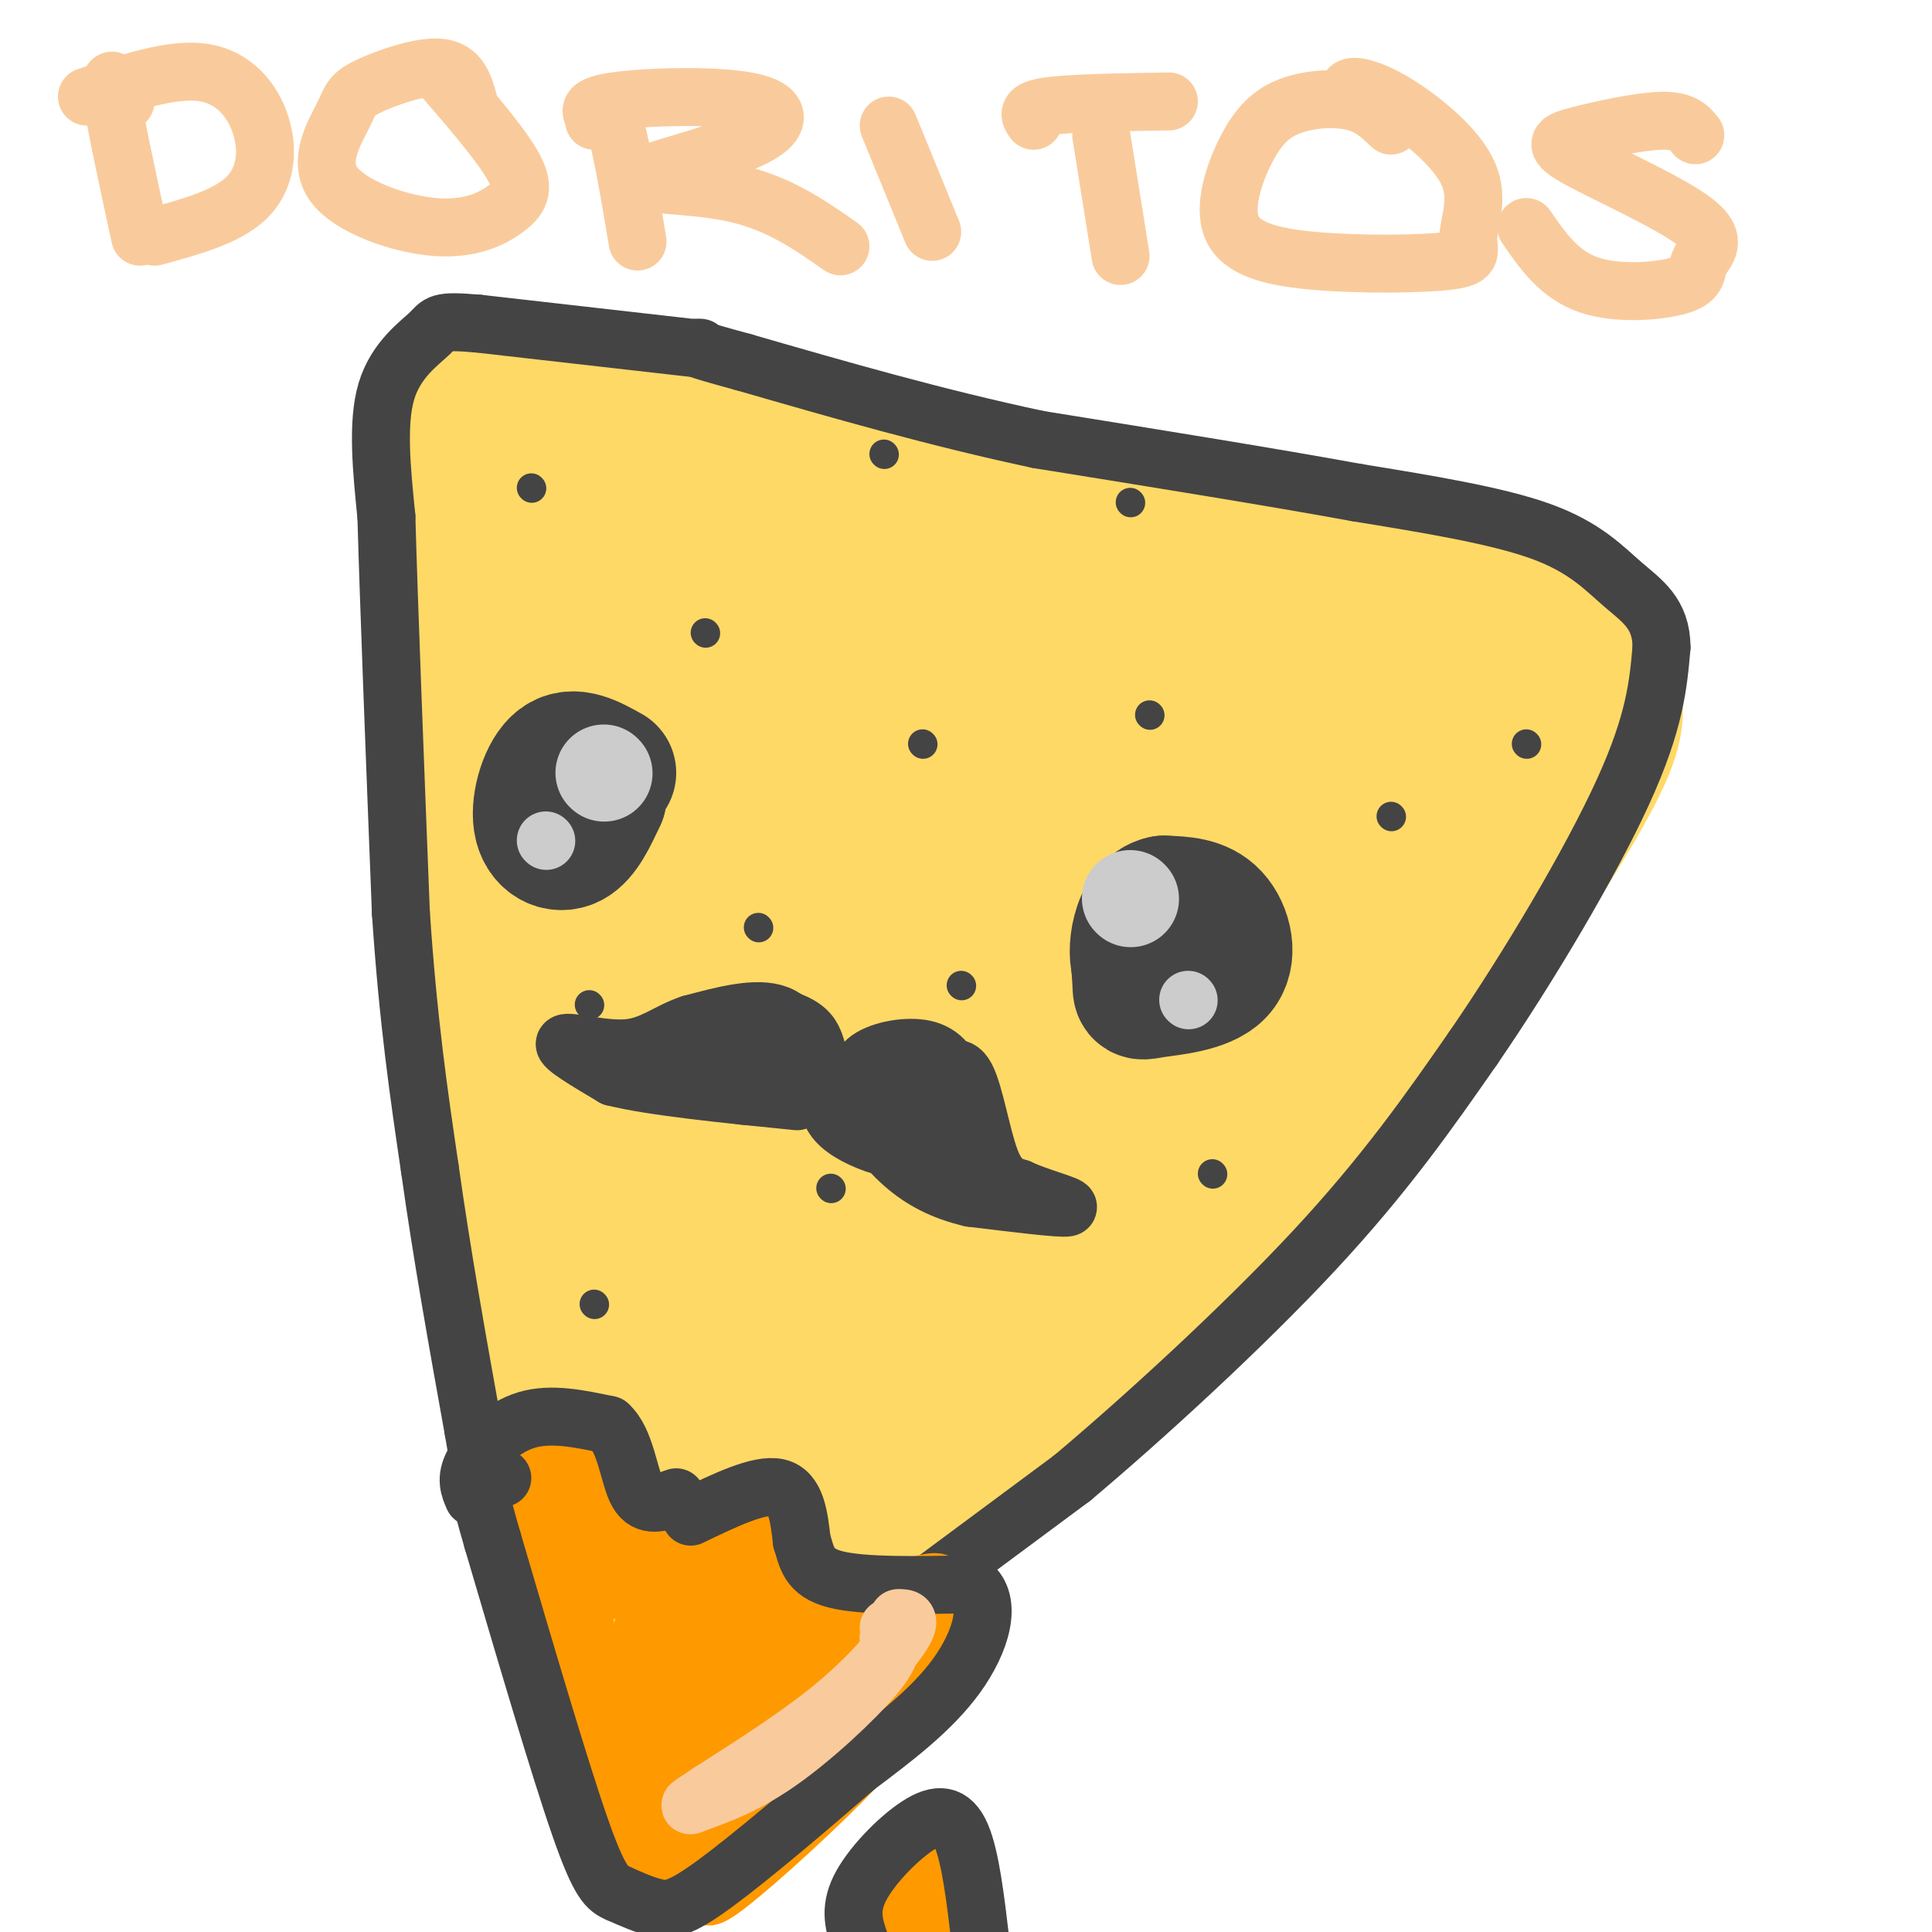 <svg viewBox='0 0 400 400' version='1.1' xmlns='http://www.w3.org/2000/svg' xmlns:xlink='http://www.w3.org/1999/xlink'><g fill='none' stroke='#ffd966' stroke-width='28' stroke-linecap='round' stroke-linejoin='round'><path d='M98,85c-1.178,-1.756 -2.356,-3.511 4,-4c6.356,-0.489 20.244,0.289 38,4c17.756,3.711 39.378,10.356 61,17'/><path d='M201,102c25.421,4.662 58.472,7.815 82,12c23.528,4.185 37.533,9.400 44,14c6.467,4.600 5.395,8.585 6,12c0.605,3.415 2.887,6.262 0,14c-2.887,7.738 -10.944,20.369 -19,33'/><path d='M314,187c-15.178,20.067 -43.622,53.733 -68,79c-24.378,25.267 -44.689,42.133 -65,59'/><path d='M181,325c-16.267,13.402 -24.433,17.406 -30,19c-5.567,1.594 -8.533,0.778 -11,0c-2.467,-0.778 -4.433,-1.517 -8,-6c-3.567,-4.483 -8.733,-12.709 -12,-25c-3.267,-12.291 -4.633,-28.645 -6,-45'/><path d='M114,268c-0.756,-41.756 0.356,-123.644 0,-158c-0.356,-34.356 -2.178,-21.178 -4,-8'/><path d='M110,102c-1.500,-2.833 -3.250,-5.917 -5,-9'/><path d='M102,87c-1.356,0.422 -2.711,0.844 -4,3c-1.289,2.156 -2.511,6.044 -3,16c-0.489,9.956 -0.244,25.978 0,42'/><path d='M95,148c1.867,25.022 6.533,66.578 11,94c4.467,27.422 8.733,40.711 13,54'/><path d='M119,296c3.156,12.029 4.544,15.102 9,17c4.456,1.898 11.978,2.622 15,5c3.022,2.378 1.544,6.409 15,-1c13.456,-7.409 41.844,-26.260 61,-41c19.156,-14.740 29.078,-25.370 39,-36'/><path d='M258,240c12.485,-11.491 24.199,-22.220 34,-36c9.801,-13.780 17.689,-30.611 21,-40c3.311,-9.389 2.045,-11.335 0,-14c-2.045,-2.665 -4.870,-6.047 -11,-9c-6.130,-2.953 -15.565,-5.476 -25,-8'/><path d='M277,133c-8.292,-2.928 -16.523,-6.249 -29,-10c-12.477,-3.751 -29.200,-7.933 -47,-9c-17.800,-1.067 -36.677,0.982 -48,0c-11.323,-0.982 -15.092,-4.995 -17,-4c-1.908,0.995 -1.954,6.997 -2,13'/><path d='M134,123c-0.844,15.000 -1.956,46.000 0,76c1.956,30.000 6.978,59.000 12,88'/><path d='M146,287c2.283,15.615 1.991,10.652 4,10c2.009,-0.652 6.320,3.008 10,5c3.680,1.992 6.729,2.318 25,-14c18.271,-16.318 51.765,-49.278 73,-71c21.235,-21.722 30.210,-32.206 35,-39c4.790,-6.794 5.395,-9.897 6,-13'/><path d='M299,165c2.274,-2.929 4.958,-3.750 -6,-7c-10.958,-3.250 -35.560,-8.929 -64,-18c-28.440,-9.071 -60.720,-21.536 -93,-34'/><path d='M136,106c-19.242,-5.971 -20.848,-3.900 -20,-5c0.848,-1.100 4.152,-5.373 7,30c2.848,35.373 5.242,110.392 7,144c1.758,33.608 2.879,25.804 4,18'/><path d='M134,293c1.223,3.719 2.280,4.016 4,4c1.720,-0.016 4.102,-0.347 13,-10c8.898,-9.653 24.313,-28.629 50,-51c25.687,-22.371 61.647,-48.138 77,-60c15.353,-11.862 10.101,-9.818 7,-9c-3.101,0.818 -4.050,0.409 -5,0'/><path d='M280,167c-6.551,2.660 -20.428,9.310 -33,10c-12.572,0.690 -23.838,-4.580 -28,-5c-4.162,-0.420 -1.219,4.011 -16,-8c-14.781,-12.011 -47.287,-40.465 -57,-45c-9.713,-4.535 3.368,14.847 9,28c5.632,13.153 3.816,20.076 2,27'/><path d='M157,174c-1.292,26.273 -5.522,78.455 0,79c5.522,0.545 20.794,-50.545 28,-79c7.206,-28.455 6.344,-34.273 6,-34c-0.344,0.273 -0.172,6.636 0,13'/><path d='M191,153c-0.081,7.289 -0.284,19.011 0,25c0.284,5.989 1.055,6.246 -5,17c-6.055,10.754 -18.935,32.007 -25,43c-6.065,10.993 -5.317,11.726 4,-1c9.317,-12.726 27.201,-38.913 45,-61c17.799,-22.087 35.513,-40.075 33,-32c-2.513,8.075 -25.254,42.212 -39,65c-13.746,22.788 -18.499,34.225 -12,29c6.499,-5.225 24.249,-27.113 42,-49'/><path d='M234,189c9.970,-12.382 13.896,-18.838 11,-12c-2.896,6.838 -12.614,26.969 -17,24c-4.386,-2.969 -3.440,-29.039 -4,-40c-0.560,-10.961 -2.624,-6.814 -7,-8c-4.376,-1.186 -11.063,-7.704 -24,-12c-12.937,-4.296 -32.125,-6.370 -24,-4c8.125,2.370 43.562,9.185 79,16'/><path d='M248,153c5.833,3.833 -19.083,5.417 -44,7'/><path d='M170,145c0.000,0.000 0.000,53.000 0,53'/></g>
<g fill='none' stroke='#444444' stroke-width='12' stroke-linecap='round' stroke-linejoin='round'><path d='M143,72c0.000,0.000 -44.000,-5.000 -44,-5'/><path d='M99,67c-8.536,-0.726 -7.875,-0.042 -10,2c-2.125,2.042 -7.036,5.440 -9,12c-1.964,6.560 -0.982,16.280 0,26'/><path d='M80,107c0.500,18.000 1.750,50.000 3,82'/><path d='M83,189c1.500,22.500 3.750,37.750 6,53'/><path d='M89,242c2.500,17.833 5.750,35.917 9,54'/><path d='M98,296c1.500,8.833 0.750,3.917 0,-1'/><path d='M191,329c0.000,0.000 31.000,-23.000 31,-23'/><path d='M222,306c14.467,-12.156 35.133,-31.044 50,-47c14.867,-15.956 23.933,-28.978 33,-42'/><path d='M305,217c11.667,-16.978 24.333,-38.422 31,-53c6.667,-14.578 7.333,-22.289 8,-30'/><path d='M344,134c-0.012,-7.024 -4.042,-9.583 -8,-13c-3.958,-3.417 -7.845,-7.690 -17,-11c-9.155,-3.310 -23.577,-5.655 -38,-8'/><path d='M281,102c-17.333,-3.167 -41.667,-7.083 -66,-11'/><path d='M215,91c-21.167,-4.500 -41.083,-10.250 -61,-16'/><path d='M154,75c-11.667,-3.167 -10.333,-3.083 -9,-3'/></g>
<g fill='none' stroke='#444444' stroke-width='6' stroke-linecap='round' stroke-linejoin='round'><path d='M110,101c0.000,0.000 0.100,0.100 0.1,0.1'/><path d='M114,154c0.000,0.000 0.100,0.100 0.1,0.1'/><path d='M122,208c0.000,0.000 0.100,0.100 0.1,0.1'/><path d='M172,246c0.000,0.000 0.100,0.100 0.1,0.1'/><path d='M157,192c0.000,0.000 0.100,0.100 0.1,0.1'/><path d='M146,131c0.000,0.000 0.100,0.100 0.1,0.1'/><path d='M191,154c0.000,0.000 0.100,0.100 0.1,0.1'/><path d='M183,94c0.000,0.000 0.100,0.100 0.1,0.1'/><path d='M238,148c0.000,0.000 0.100,0.100 0.1,0.1'/><path d='M199,204c0.000,0.000 0.100,0.100 0.1,0.1'/><path d='M251,243c0.000,0.000 0.100,0.100 0.1,0.1'/><path d='M248,187c0.000,0.000 0.100,0.100 0.1,0.1'/><path d='M316,154c0.000,0.000 0.100,0.100 0.1,0.1'/><path d='M234,104c0.000,0.000 0.100,0.100 0.1,0.1'/><path d='M288,169c0.000,0.000 0.100,0.100 0.1,0.1'/><path d='M123,270c0.000,0.000 0.100,0.100 0.1,0.1'/></g>
<g fill='none' stroke='#ff9900' stroke-width='12' stroke-linecap='round' stroke-linejoin='round'><path d='M106,311c-1.726,-1.298 -3.452,-2.595 -4,-4c-0.548,-1.405 0.083,-2.917 4,-6c3.917,-3.083 11.119,-7.738 15,-4c3.881,3.738 4.440,15.869 5,28'/><path d='M126,325c1.539,5.537 2.887,5.381 8,2c5.113,-3.381 13.992,-9.987 19,-13c5.008,-3.013 6.145,-2.432 7,0c0.855,2.432 1.427,6.716 2,11'/><path d='M162,325c0.356,4.778 0.244,11.222 5,12c4.756,0.778 14.378,-4.111 24,-9'/><path d='M191,328c4.488,-1.238 3.708,0.167 4,3c0.292,2.833 1.655,7.095 -1,13c-2.655,5.905 -9.327,13.452 -16,21'/><path d='M178,365c-8.311,8.822 -21.089,20.378 -27,25c-5.911,4.622 -4.956,2.311 -4,0'/><path d='M147,390c-1.646,0.431 -3.761,1.507 -7,0c-3.239,-1.507 -7.603,-5.598 -12,-11c-4.397,-5.402 -8.828,-12.115 -12,-23c-3.172,-10.885 -5.086,-25.943 -7,-41'/><path d='M193,391c-2.381,-1.822 -4.762,-3.644 -6,-3c-1.238,0.644 -1.334,3.754 -2,7c-0.666,3.246 -1.901,6.627 0,9c1.901,2.373 6.938,3.738 10,0c3.062,-3.738 4.151,-12.579 2,-16c-2.151,-3.421 -7.541,-1.421 -10,2c-2.459,3.421 -1.988,8.263 -1,11c0.988,2.737 2.494,3.368 4,4'/><path d='M190,405c1.333,0.167 2.667,-1.417 4,-3'/><path d='M192,346c-4.822,-0.044 -9.644,-0.089 -14,1c-4.356,1.089 -8.244,3.311 -13,10c-4.756,6.689 -10.378,17.844 -16,29'/><path d='M192,344c-1.497,-3.228 -2.995,-6.455 -13,3c-10.005,9.455 -28.519,31.593 -27,30c1.519,-1.593 23.070,-26.916 29,-36c5.930,-9.084 -3.761,-1.930 -11,4c-7.239,5.930 -12.026,10.635 -16,16c-3.974,5.365 -7.135,11.390 -8,15c-0.865,3.610 0.568,4.805 2,6'/><path d='M148,382c0.570,1.639 0.996,2.735 6,0c5.004,-2.735 14.588,-9.301 20,-16c5.412,-6.699 6.654,-13.532 3,-16c-3.654,-2.468 -12.202,-0.570 -17,1c-4.798,1.570 -5.846,2.814 -9,6c-3.154,3.186 -8.415,8.314 -11,13c-2.585,4.686 -2.495,8.930 -1,10c1.495,1.070 4.396,-1.032 8,-6c3.604,-4.968 7.912,-12.801 10,-21c2.088,-8.199 1.958,-16.764 0,-20c-1.958,-3.236 -5.743,-1.143 -9,1c-3.257,2.143 -5.986,4.337 -8,9c-2.014,4.663 -3.311,11.794 -4,16c-0.689,4.206 -0.768,5.487 0,6c0.768,0.513 2.384,0.256 4,0'/><path d='M140,365c2.413,-3.128 6.446,-10.946 8,-18c1.554,-7.054 0.629,-13.342 -1,-16c-1.629,-2.658 -3.962,-1.685 -7,2c-3.038,3.685 -6.780,10.081 -10,18c-3.220,7.919 -5.917,17.362 -6,23c-0.083,5.638 2.447,7.473 8,0c5.553,-7.473 14.129,-24.252 18,-33c3.871,-8.748 3.038,-9.463 0,-10c-3.038,-0.537 -8.281,-0.895 -12,1c-3.719,1.895 -5.914,6.044 -7,12c-1.086,5.956 -1.062,13.719 0,17c1.062,3.281 3.160,2.080 6,0c2.840,-2.080 6.420,-5.040 10,-8'/><path d='M147,353c3.628,-6.128 7.699,-17.449 10,-24c2.301,-6.551 2.833,-8.333 0,-9c-2.833,-0.667 -9.032,-0.218 -13,5c-3.968,5.218 -5.705,15.205 -6,18c-0.295,2.795 0.853,-1.603 2,-6'/><path d='M115,314c4.198,21.415 8.396,42.829 7,43c-1.396,0.171 -8.384,-20.903 -12,-34c-3.616,-13.097 -3.858,-18.219 -1,-13c2.858,5.219 8.817,20.777 11,25c2.183,4.223 0.592,-2.888 -1,-10'/><path d='M119,325c-2.067,-6.089 -6.733,-16.311 -7,-17c-0.267,-0.689 3.867,8.156 8,17'/><path d='M118,302c-1.417,2.583 -2.833,5.167 -2,7c0.833,1.833 3.917,2.917 7,4'/><path d='M125,310c-0.417,1.750 -0.833,3.500 3,5c3.833,1.500 11.917,2.750 20,4'/><path d='M122,304c1.417,-1.018 2.833,-2.036 6,2c3.167,4.036 8.083,13.125 11,17c2.917,3.875 3.833,2.536 6,1c2.167,-1.536 5.583,-3.268 9,-5'/><path d='M161,325c0.000,0.000 28.000,11.000 28,11'/></g>
<g fill='none' stroke='#444444' stroke-width='12' stroke-linecap='round' stroke-linejoin='round'><path d='M98,310c-0.844,-1.933 -1.689,-3.867 0,-7c1.689,-3.133 5.911,-7.467 11,-9c5.089,-1.533 11.044,-0.267 17,1'/><path d='M126,295c3.622,3.222 4.178,10.778 6,14c1.822,3.222 4.911,2.111 8,1'/><path d='M143,314c7.083,-3.417 14.167,-6.833 18,-6c3.833,0.833 4.417,5.917 5,11'/><path d='M166,319c1.089,3.444 1.311,6.556 7,8c5.689,1.444 16.844,1.222 28,1'/><path d='M201,328c4.622,3.533 2.178,11.867 -3,19c-5.178,7.133 -13.089,13.067 -21,19'/><path d='M177,366c-9.190,8.036 -21.667,18.625 -29,24c-7.333,5.375 -9.524,5.536 -12,5c-2.476,-0.536 -5.238,-1.768 -8,-3'/><path d='M128,392c-2.222,-0.956 -3.778,-1.844 -8,-14c-4.222,-12.156 -11.111,-35.578 -18,-59'/><path d='M102,319c-3.422,-11.800 -2.978,-11.800 -2,-12c0.978,-0.200 2.489,-0.600 4,-1'/><path d='M178,402c-1.113,-3.250 -2.226,-6.500 0,-11c2.226,-4.500 7.792,-10.250 12,-13c4.208,-2.750 7.060,-2.500 9,2c1.940,4.500 2.970,13.250 4,22'/><path d='M169,217c-0.560,-1.772 -1.119,-3.543 -4,-5c-2.881,-1.457 -8.082,-2.598 -11,0c-2.918,2.598 -3.553,8.937 -3,12c0.553,3.063 2.292,2.852 5,3c2.708,0.148 6.383,0.655 9,-1c2.617,-1.655 4.176,-5.473 2,-8c-2.176,-2.527 -8.088,-3.764 -14,-5'/><path d='M153,213c-3.381,1.969 -4.835,9.391 -2,12c2.835,2.609 9.959,0.406 13,-2c3.041,-2.406 2.001,-5.016 0,-7c-2.001,-1.984 -4.962,-3.342 -7,-4c-2.038,-0.658 -3.154,-0.617 -4,1c-0.846,1.617 -1.423,4.808 -2,8'/><path d='M191,220c-5.511,-0.151 -11.023,-0.302 -15,2c-3.977,2.302 -6.420,7.056 -2,11c4.420,3.944 15.704,7.076 21,5c5.296,-2.076 4.605,-9.361 3,-14c-1.605,-4.639 -4.124,-6.634 -8,-7c-3.876,-0.366 -9.107,0.895 -11,3c-1.893,2.105 -0.446,5.052 1,8'/><path d='M180,228c2.825,1.754 9.386,2.140 13,1c3.614,-1.140 4.281,-3.807 2,-6c-2.281,-2.193 -7.509,-3.912 -10,-3c-2.491,0.912 -2.246,4.456 -2,8'/><path d='M194,224c2.111,-2.178 4.222,-4.356 6,-1c1.778,3.356 3.222,12.244 5,17c1.778,4.756 3.889,5.378 6,6'/><path d='M211,246c4.044,1.911 11.156,3.689 10,4c-1.156,0.311 -10.578,-0.844 -20,-2'/><path d='M201,248c-5.778,-1.333 -10.222,-3.667 -14,-7c-3.778,-3.333 -6.889,-7.667 -10,-12'/><path d='M169,222c-1.833,-5.167 -3.667,-10.333 -8,-12c-4.333,-1.667 -11.167,0.167 -18,2'/><path d='M143,212c-4.833,1.583 -7.917,4.542 -13,5c-5.083,0.458 -12.167,-1.583 -13,-1c-0.833,0.583 4.583,3.792 10,7'/><path d='M127,223c8.000,2.000 23.000,3.500 38,5'/><path d='M141,225c-0.917,-1.167 -1.833,-2.333 1,-3c2.833,-0.667 9.417,-0.833 16,-1'/></g>
<g fill='none' stroke='#444444' stroke-width='28' stroke-linecap='round' stroke-linejoin='round'><path d='M248,189c-4.548,-0.443 -9.097,-0.885 -11,2c-1.903,2.885 -1.162,9.099 -1,12c0.162,2.901 -0.256,2.489 3,2c3.256,-0.489 10.184,-1.055 13,-4c2.816,-2.945 1.519,-8.270 -1,-11c-2.519,-2.730 -6.259,-2.865 -10,-3'/><path d='M241,187c-2.643,0.476 -4.250,3.167 -5,6c-0.750,2.833 -0.643,5.810 0,7c0.643,1.190 1.821,0.595 3,0'/><path d='M126,160c-3.631,-2.030 -7.262,-4.060 -10,-2c-2.738,2.060 -4.583,8.208 -4,12c0.583,3.792 3.595,5.226 6,4c2.405,-1.226 4.202,-5.113 6,-9'/><path d='M124,165c-0.333,-2.167 -4.167,-3.083 -8,-4'/></g>
<g fill='none' stroke='#cccccc' stroke-width='20' stroke-linecap='round' stroke-linejoin='round'><path d='M125,160c0.000,0.000 0.100,0.100 0.1,0.1'/><path d='M234,186c0.000,0.000 0.100,0.100 0.1,0.1'/></g>
<g fill='none' stroke='#cccccc' stroke-width='12' stroke-linecap='round' stroke-linejoin='round'><path d='M113,174c0.000,0.000 0.100,0.100 0.1,0.1'/><path d='M246,207c0.000,0.000 0.100,0.100 0.1,0.1'/></g>
<g fill='none' stroke='#f9cb9c' stroke-width='12' stroke-linecap='round' stroke-linejoin='round'><path d='M186,335c1.400,0.000 2.800,0.000 1,3c-1.800,3.000 -6.800,9.000 -14,15c-7.200,6.000 -16.600,12.000 -26,18'/><path d='M147,371c-5.136,3.461 -4.974,3.113 -2,2c2.974,-1.113 8.762,-2.992 16,-8c7.238,-5.008 15.925,-13.145 20,-18c4.075,-4.855 3.537,-6.427 3,-8'/><path d='M184,339c0.500,-1.667 0.250,-1.833 0,-2'/><path d='M26,21c-1.750,-3.333 -3.500,-6.667 -3,-2c0.500,4.667 3.250,17.333 6,30'/><path d='M18,20c8.810,-2.958 17.619,-5.917 24,-5c6.381,0.917 10.333,5.708 12,11c1.667,5.292 1.048,11.083 -3,15c-4.048,3.917 -11.524,5.958 -19,8'/><path d='M97,21c-0.935,-3.322 -1.870,-6.644 -6,-7c-4.130,-0.356 -11.455,2.255 -15,4c-3.545,1.745 -3.310,2.625 -5,6c-1.690,3.375 -5.307,9.247 -2,14c3.307,4.753 13.536,8.387 21,9c7.464,0.613 12.163,-1.797 15,-4c2.837,-2.203 3.810,-4.201 1,-9c-2.810,-4.799 -9.405,-12.400 -16,-20'/><path d='M123,25c1.250,-2.083 2.500,-4.167 4,0c1.500,4.167 3.250,14.583 5,25'/><path d='M124,25c-1.683,-1.511 -3.366,-3.022 3,-4c6.366,-0.978 20.780,-1.422 28,0c7.220,1.422 7.244,4.711 0,8c-7.244,3.289 -21.758,6.578 -23,8c-1.242,1.422 10.788,0.978 20,3c9.212,2.022 15.606,6.511 22,11'/><path d='M184,26c0.000,0.000 9.000,22.000 9,22'/><path d='M214,25c-0.833,-1.167 -1.667,-2.333 3,-3c4.667,-0.667 14.833,-0.833 25,-1'/><path d='M228,28c0.000,0.000 4.000,25.000 4,25'/><path d='M288,26c-2.136,-2.069 -4.273,-4.137 -8,-5c-3.727,-0.863 -9.045,-0.520 -13,1c-3.955,1.520 -6.549,4.216 -9,9c-2.451,4.784 -4.761,11.656 -3,16c1.761,4.344 7.592,6.160 17,7c9.408,0.840 22.394,0.702 28,0c5.606,-0.702 3.834,-1.970 4,-5c0.166,-3.030 2.271,-7.822 0,-13c-2.271,-5.178 -8.919,-10.740 -14,-14c-5.081,-3.260 -8.595,-4.217 -10,-4c-1.405,0.217 -0.703,1.609 0,3'/><path d='M351,28c-1.226,-1.547 -2.453,-3.094 -7,-3c-4.547,0.094 -12.415,1.828 -17,3c-4.585,1.172 -5.888,1.783 0,5c5.888,3.217 18.967,9.039 24,13c5.033,3.961 2.019,6.062 1,8c-1.019,1.938 -0.044,3.714 -4,5c-3.956,1.286 -12.845,2.082 -19,0c-6.155,-2.082 -9.578,-7.041 -13,-12'/></g>
</svg>